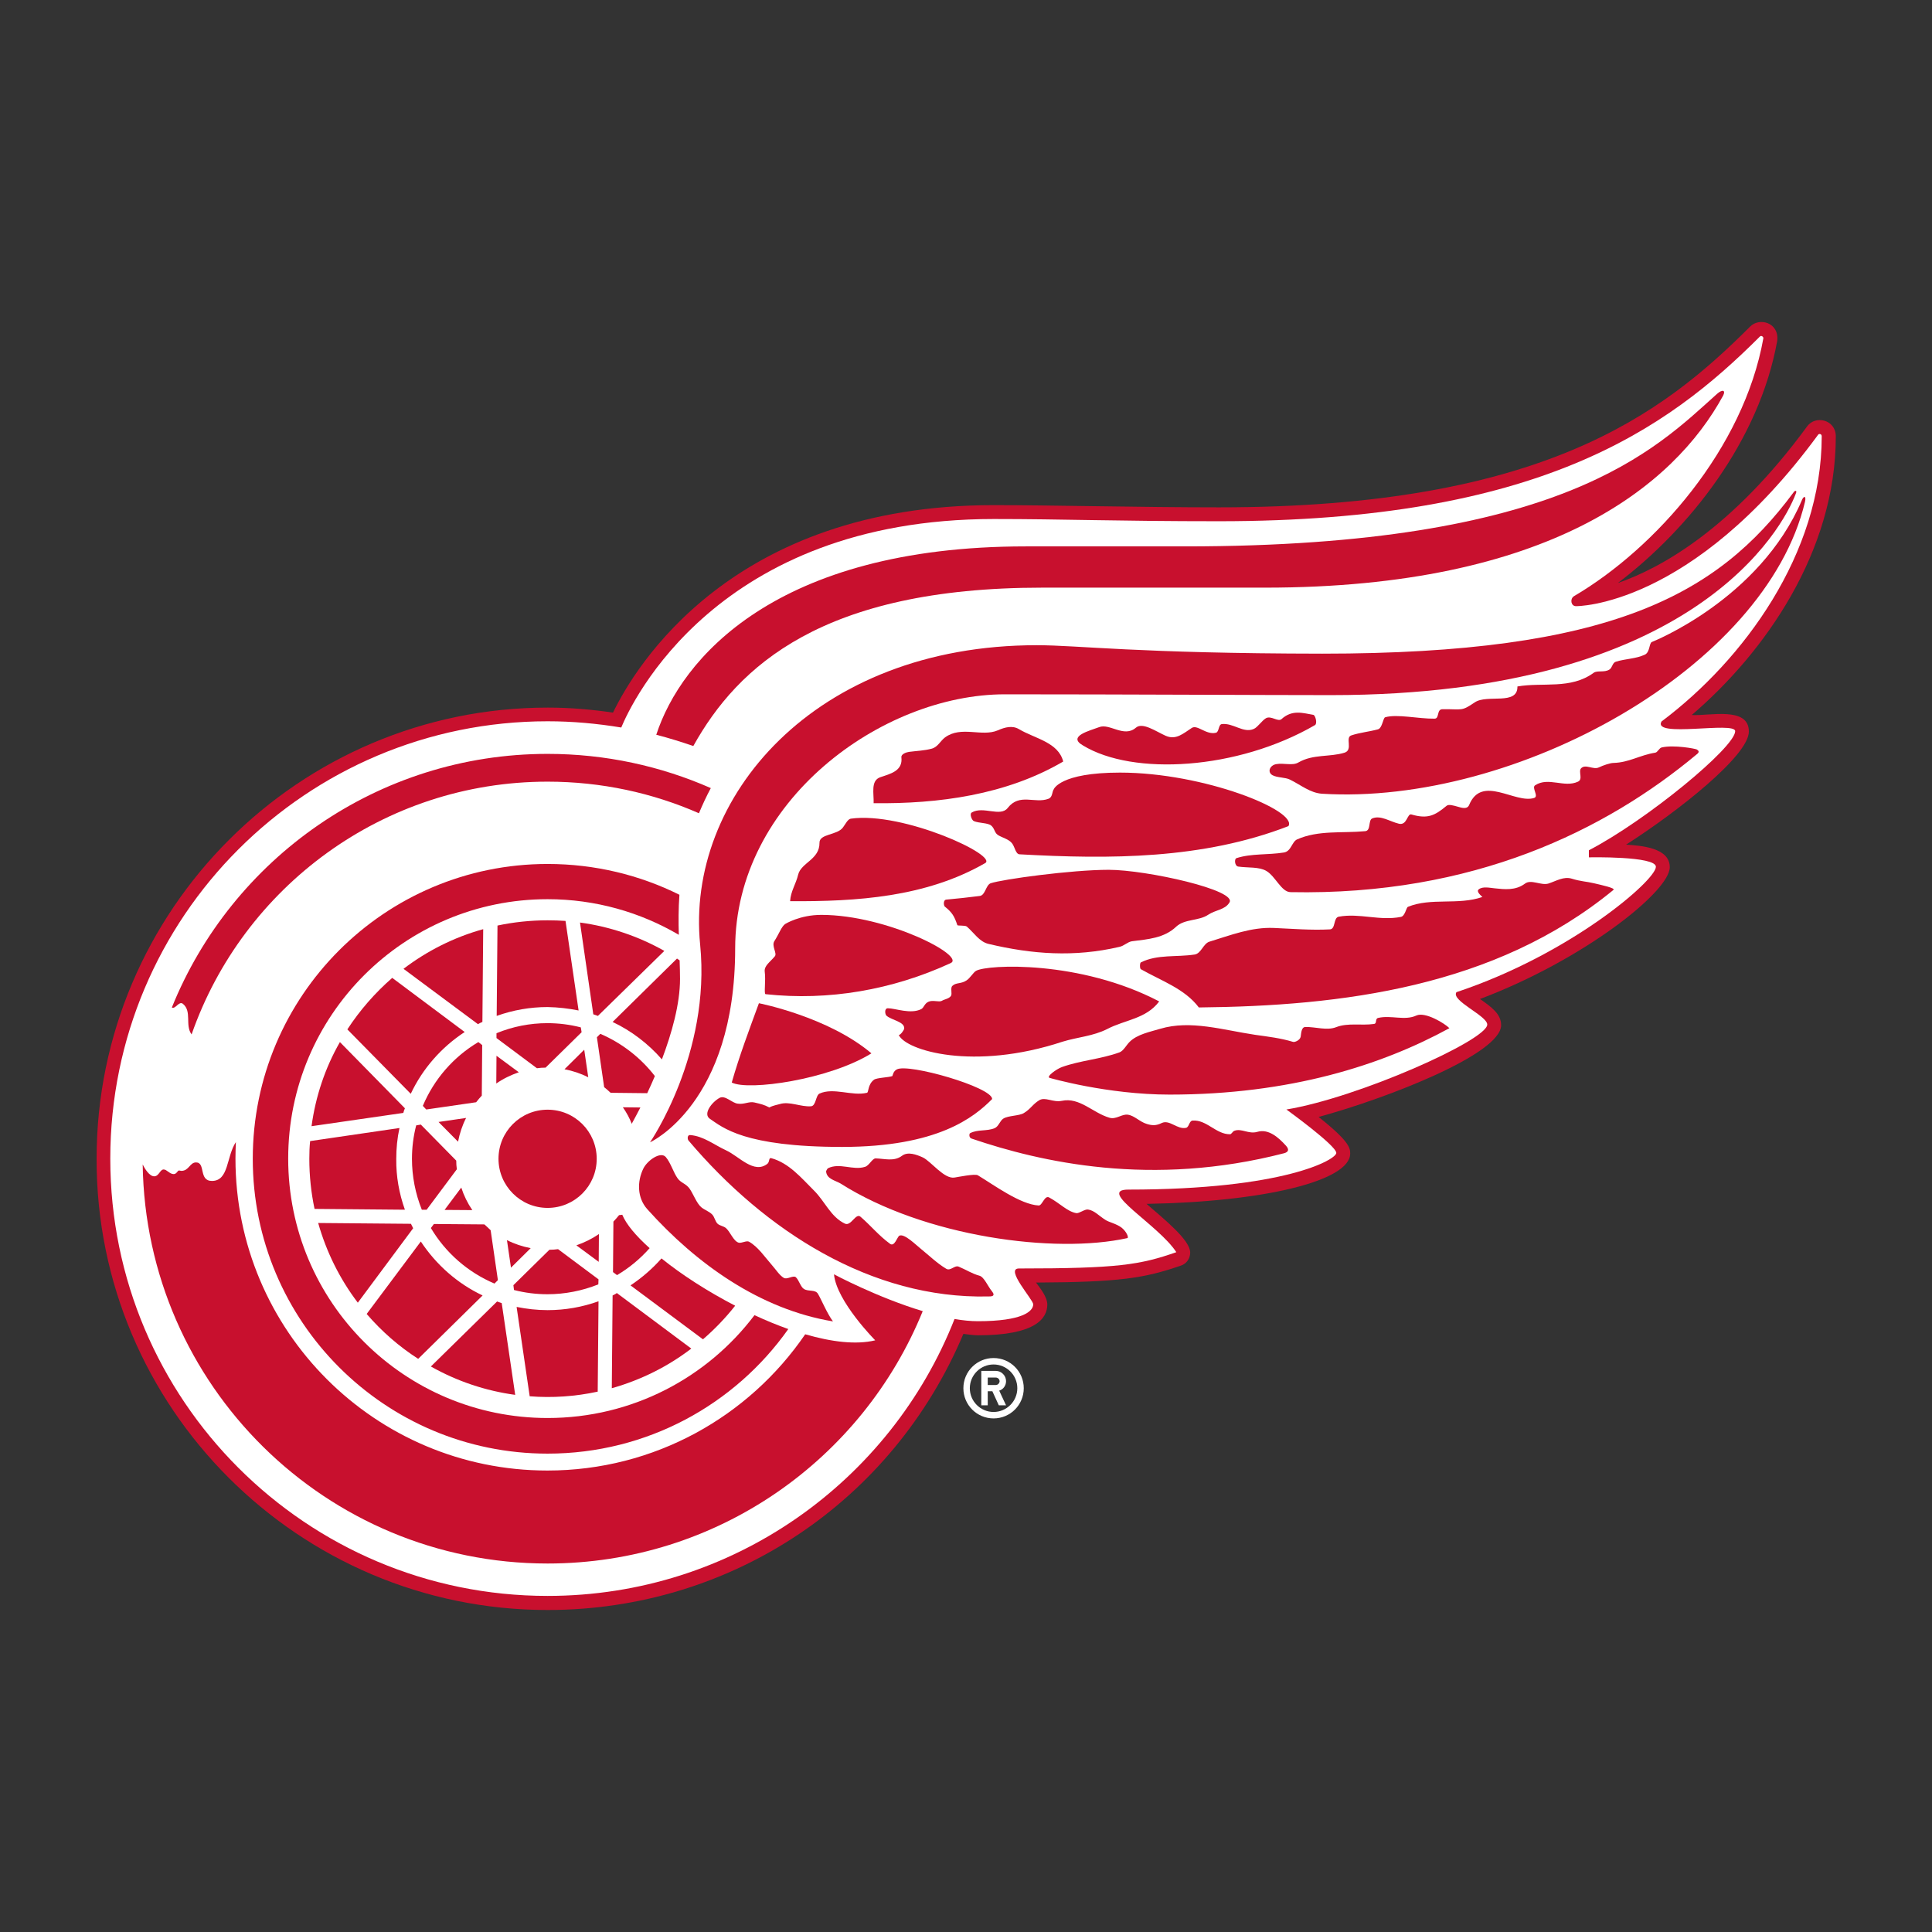 <svg xml:space="preserve" style="enable-background:new 0 0 960 960;" viewBox="0 0 960 960" height="960px" width="960px" y="0px" x="0px" xmlns:xlink="http://www.w3.org/1999/xlink" xmlns="http://www.w3.org/2000/svg" id="Layer_1" version="1.1">
<rect x="0" y="0" width="960" height="960" fill="#333333" stroke="none"/>
<style type="text/css">
	.st0{fill:#FFFFFF;}
	.st1{fill:#C8102E;}
</style>
<path d="M493.7,674.8c-8.3,0-15,6.7-15,15c0,8.3,6.7,15,15,15s15-6.7,15-15C508.7,681.5,502,674.8,493.7,674.8z
	 M493.7,701.6c-6.5,0-11.8-5.3-11.8-11.8c0,0,0,0,0,0c0-6.5,5.3-11.8,11.8-11.8c6.5,0,11.8,5.3,11.8,11.8
	C505.5,696.3,500.2,701.6,493.7,701.6z M499.9,686.3c0-1.3-0.5-2.6-1.5-3.6c-1-1-2.2-1.5-3.6-1.5h-7.2v17.1h3.2v-7h2.3l3.2,7h3.6
	l-3.4-7.3C498.5,690.4,499.9,688.5,499.9,686.3L499.9,686.3z M494.8,688.2h-4v-3.7h4c1,0,1.9,0.8,1.9,1.9
	C496.6,687.4,495.8,688.2,494.8,688.2L494.8,688.2z" class="st0"></path>
<path d="M840.6,355.3c36.3-31.1,71.6-81.1,71.6-138.5c0-8.3-10.1-10.6-14.2-5c-37.4,51.1-72.8,70.5-94.1,77.9
	c35.5-26.9,70.3-70.7,79.2-120.4c1-9.1-8.9-11.7-13.5-7c-43.4,43.4-103.2,89.8-263.9,89.8c-38.8,0-83.2-1.1-111.9-1.1
	c-130.4,0-178.4,80.7-189.2,103.1c-10.7-1.6-21.6-2.5-32.4-2.5c-123.6,0-224.2,100.6-224.2,224.2C47.8,699.4,148.4,800,272.1,800
	c91,0,171.4-53.7,206.6-137.2c2.5,0.3,5.1,0.7,7.3,0.7c28.4,0,34.4-8.3,34.4-15.3c0-3.8-3.7-8.3-5.6-10.9
	c41.7-0.2,53.9-2.2,71.9-8.4c2.9-0.9,4.7-3.6,4.7-6.5c0-6.2-12.6-16.3-21.7-24.2c58.3-1,101.2-11.4,101.2-25c0-2.7-0.3-6-15.7-18.2
	c32.9-8.9,90.7-31.1,90.7-45.6c0-5.6-4.8-9-10.5-13c51.2-19.3,94.3-53.3,94.3-65.5c0-9.8-14.5-10.7-21.7-11.2
	c25.5-16.3,61-44.2,61-56.2C869,350.9,849.5,355.8,840.6,355.3L840.6,355.3L840.6,355.3z" class="st1"></path>
<path d="M825.6,358.5c40.8-30.6,79.6-83.4,79.6-141.7c0-1.2-1.2-1.4-1.7-0.9c-63.1,86.1-120.4,85.3-120.4,85.3
	c-2.5,0-3.1-3.5-1.1-4.9c40.7-23.9,84.4-73.4,94.2-128.2c0.1-0.7-1-1.6-1.7-0.9c-46.3,46.3-110,91.8-268.8,91.8
	c-50.9,0-77.4-1.1-111.9-1.1c-137.7,0-180.1,91.5-185.1,103.6c-12.1-2-24.3-3.1-36.6-3.1c-120,0-217.3,97.3-217.3,217.3
	c0,120,97.3,217.3,217.3,217.3c91.9,0,170.5-57,202.2-137.6c4.1,0.7,8,1.1,11.6,1.1c22.1,0,27.5-4.9,27.5-8.4
	c0-2.3-14.2-17.8-7.1-17.8c49.1,0,60.2-1.8,78.2-8.1c-8.7-13.5-40-31.1-23.8-31.1c77.8,0,103.3-15,103.3-18.2
	c0-3.7-24.8-21.6-24.8-21.6c35.8-5.9,99.8-34.5,99.8-42.2c0-4.4-18.2-11.9-15.3-16.1c56.8-18.9,99.1-55.6,99.1-62.3
	c0-5.4-33.3-4.7-33.3-4.7v-3.5c28.8-15,72.7-51.2,72.7-59.2C862.1,358.3,820.9,366.8,825.6,358.5L825.6,358.5z" class="st0"></path>
<path d="M325.4,534.7c-7-9.1-16.4-16.4-27.1-21l-1.7,1.7l3.6,24.8c1.1,0.9,2.2,1.8,3.2,2.8l18.2,0.2
	C322.9,540.4,324.2,537.6,325.4,534.7L325.4,534.7z M246.7,515.8l20.1,15c1.4-0.2,2.9-0.3,4.3-0.3l17.9-17.6l-0.4-2.4
	c-5.4-1.4-11-2.1-16.6-2.1c-8.7,0-17.3,1.7-25.3,5L246.7,515.8L246.7,515.8z M290.3,521.6l-9.8,9.7c4.1,0.8,8.1,2.1,11.8,4
	L290.3,521.6L290.3,521.6z M297.6,613.2c-3.5,2.4-7.2,4.2-11.2,5.6l11.1,8.2L297.6,613.2L297.6,613.2L297.6,613.2z M207.8,675.2
	l32-31.5c-12.5-5.9-23.1-15.3-30.7-26.8l-26.9,36C189.7,661.6,198.3,669.1,207.8,675.2L207.8,675.2z M309.5,550.2
	c1.8,2.6,3.3,5.3,4.4,8.2c1.5-2.7,2.9-5.4,4.3-8.1L309.5,550.2L309.5,550.2z M249.3,647.5c-0.8-0.3-1.6-0.5-2.3-0.8L214.1,679
	c12.9,7.3,27.2,12.1,41.9,14.1L249.3,647.5L249.3,647.5z M309.2,603.6l-1.6,0.2c-0.9,1.1-1.8,2.2-2.8,3.2l-0.2,25.1l2,1.5
	c6.1-3.6,11.5-8.1,16.2-13.4C316,614.1,311.2,608.4,309.2,603.6z M246.6,538.4c3.4-2.4,7.2-4.2,11.2-5.6l-11.1-8.2L246.6,538.4
	L246.6,538.4z M205.3,610.3c-0.4-0.7-0.7-1.5-1.1-2.2l-46.1-0.4c4.1,14.5,10.8,27.9,19.7,39.6L205.3,610.3L205.3,610.3z
	 M297.4,635.7l-20.1-15c-1.4,0.2-2.9,0.3-4.3,0.3l-17.9,17.6l0.3,2.4c5.4,1.4,11,2.1,16.6,2.1c8.7,0,17.3-1.7,25.3-4.9L297.4,635.7
	L297.4,635.7z M253.9,629.9l9.8-9.7c-4.1-0.8-8.1-2.1-11.8-4L253.9,629.9z M304.4,643.7l-0.4,46.1c14.5-4.1,27.9-10.8,39.5-19.7
	l-37-27.6C305.9,643,305.2,643.3,304.4,643.7L304.4,643.7z M234.7,601.3c-2.4-3.5-4.2-7.2-5.5-11.2l-8.3,11.1L234.7,601.3
	L234.7,601.3z M240.7,608.4l-25.1-0.2l-1.5,2c7.3,12.3,18.4,22,31.6,27.6l1.7-1.7l-3.6-24.8C242.9,610.4,241.8,609.4,240.7,608.4z
	 M239.4,544.4l0.2-25.1l-1.9-1.5c-12.3,7.3-22,18.4-27.6,31.7l1.7,1.8l24.8-3.6C237.5,546.5,238.4,545.5,239.4,544.4L239.4,544.4z
	 M217.9,557.5l9.7,9.8c0.8-4.1,2.1-8.1,4-11.8L217.9,557.5z M206.8,559.2c-1.4,5.4-2.1,11-2.1,16.6c0,8.7,1.7,17.3,4.9,25.3l2.4,0
	l15-20.1c-0.2-1.4-0.3-2.9-0.3-4.3l-17.6-17.9L206.8,559.2L206.8,559.2L206.8,559.2z M256.7,649.4l6.5,44.4
	c11.3,0.9,22.7,0.1,33.8-2.3l0.4-44.9c-8.1,2.9-16.6,4.4-25.3,4.4C266.8,651,261.7,650.4,256.7,649.4z M337.9,486.4
	c0-3.1-0.1-6.1-0.2-9.2c-0.5-0.3-0.9-0.6-1.3-0.9l-32,31.5c9.3,4.4,17.7,10.8,24.5,18.6C333.8,513.4,337.9,498.9,337.9,486.4
	L337.9,486.4z M237.5,508.9c0.7-0.4,1.4-0.8,2.2-1.1l0.4-46.1c-14.5,4-27.9,10.8-39.6,19.7L237.5,508.9L237.5,508.9z M287.5,502.1
	l-6.5-44.5c-2.9-0.2-5.9-0.3-8.9-0.3c-8.5,0-16.9,0.9-24.9,2.6l-0.4,44.9c8.1-2.9,16.6-4.4,25.3-4.4
	C277.4,500.5,282.5,501.1,287.5,502.1L287.5,502.1z M365.3,648.8c-13.7-7.1-26.6-15.4-36.6-23.5c-4.5,5.1-9.7,9.6-15.4,13.4l36,26.8
	C355.1,660.5,360.5,654.9,365.3,648.8z M330.1,472.5c-12.9-7.3-27.2-12.1-41.9-14.1l6.6,45.6c0.8,0.3,1.6,0.5,2.3,0.8L330.1,472.5z
	 M153.7,575.8c0,8.5,0.9,16.9,2.6,24.9l44.9,0.4c-2.9-8.1-4.4-16.6-4.3-25.2c0-5.3,0.5-10.4,1.6-15.4l-44.4,6.5
	C153.8,569.8,153.7,572.8,153.7,575.8z M154.8,559.6l45.6-6.6c0.2-0.8,0.5-1.6,0.8-2.3l-32.3-32.9
	C161.5,530.7,156.8,544.9,154.8,559.6z M172.6,511.5l31.5,32c5.9-12.5,15.2-23.1,26.8-30.7l-36-26.9
	C186.3,493.4,178.8,502,172.6,511.5L172.6,511.5z M272.1,600.2c13.5,0,24.4-10.9,24.4-24.4c0-13.5-10.9-24.4-24.4-24.4
	s-24.4,10.9-24.4,24.4C247.7,589.2,258.6,600.2,272.1,600.2z" class="st1"></path>
<path d="M272.1,429.3c-80.9,0-146.5,65.6-146.5,146.5c0,80.9,65.6,146.5,146.5,146.5c49.4,0,93.1-24.4,119.6-61.9
	c-5.6-2-11.2-4.3-16.8-6.9c-23.5,31.1-60.8,51.1-102.8,51.1c-71.2,0-128.9-57.7-128.9-128.9c0-71.2,57.7-128.9,128.9-128.9
	c23.8,0,46.1,6.5,65.2,17.7c-0.2-6.4-0.2-13,0.3-19.9C317.9,434.8,295.6,429.3,272.1,429.3L272.1,429.3z" class="st1"></path>
<path d="M434.9,666c-9.5,2.3-21.7,0.8-34.8-3c-27.9,40.8-74.8,67.7-128.1,67.7c-85.6,0-155-69.4-155-155
	c0-2.7,0.1-5.5,0.2-8.2c-4.8,7.3-3.4,19.3-11.9,19.3c-6.7,0-3-9.2-7.9-9.2c-3.1,0-3.5,4.2-7.3,4.2c-0.4,0-0.8-0.2-1.1-0.2
	c-0.8,0-1.2,1.8-2.7,1.8c-2,0-3.4-2.3-5-2.3c-1.8,0-2.3,3.4-4.7,3.4c-2.4,0-4.8-4-5.7-5.9c1.6,109.8,91,198.3,201.2,198.3
	c84.3,0,156.5-51.8,186.4-125.4c-22.6-6.8-44.1-18.3-44.1-18.3C415.7,646.7,434.9,666,434.9,666z M90.9,498.8
	c4.6,3.8,0.9,10.6,4.3,15.2c25.5-73.1,95.1-125.6,176.9-125.6c26.7,0,52.2,5.6,75.2,15.7c1.8-4.3,3.7-8.4,5.9-12.5
	c-24.8-10.9-52.2-17-81.1-17c-84.5,0-156.9,52.2-186.7,126C87.1,501.7,88.9,497.2,90.9,498.8z M517.8,292h110.7
	c141.4,0,203.3-50.6,227.7-95.4c1.4-2.7-0.3-3.3-3-0.9c-30.8,27.6-76.7,75.8-264.3,75.8h-79.2c-124.5,0-171.4,56.1-183.6,93.6
	c6.2,1.6,12.3,3.5,18.4,5.6C366.6,331,408.8,292,517.8,292L517.8,292z" class="st1"></path>
<path d="M515.2,320.6c-110.8,0-174.6,76.1-167.3,148.8c5.4,54.2-24.9,98.2-24.9,98.2s42.3-19.1,42.3-96.3
	c0-73.1,72.7-126.3,134-126.3c59.3,0,128,0.4,162.1,0.4c180.8,0,224.6-83.5,230.8-99.8c1.1-2.4-0.5-1.9-1.1-0.8
	c-37.8,50.9-90.6,80-234.1,80C565,324.7,535.8,320.6,515.2,320.6L515.2,320.6z" class="st1"></path>
<path d="M556.5,383.9c-29.9,0-32.9,8.3-32.9,8.3c-0.9,1.2-0.5,3.9-2.6,4.7c-6.8,2.6-14.4-3-20.3,4.6
	c-3.6,4.6-12.2-1.1-17.8,2.2c-1.3,0.7,0,3.9,1,4.3c2.6,1.1,6.9,0.8,8.6,2.2c1.7,1.4,1.6,3.4,3.2,4.6c2,1.4,5.7,2.1,7.3,4.4
	c1.3,1.8,1.7,5.2,3.6,5.3c44.9,2.5,91,2.5,133.6-14C645,402.9,598.4,383.9,556.5,383.9L556.5,383.9z M380,482.9
	c0.6,4.3-0.5,11,0.4,11.1c31.3,3.4,63-2.1,91.9-15.4c8-3.4-31.4-24-64.2-24c-10.7,0-17.9,4.5-17.9,4.5c-1.8,1.1-3.3,5.3-5.4,8.5
	c-1.6,2.4,1.5,6.1,0.2,7.6C382.5,478.2,379.6,479.9,380,482.9L380,482.9L380,482.9z M422.7,406.8c-1.5,0.3-2.6,2.7-3.8,4.3
	c-2.8,4-11.8,3.1-11.7,7.7c0.1,8.3-9.1,9.8-10.6,15.8c-1.1,4.7-3.7,8.2-4,13.2c33.2,0.2,67.3-2,96.7-18.8
	C497,425.5,448.8,403.1,422.7,406.8L422.7,406.8z M528.3,378.4c-2.4-9.6-14.1-11.4-22-16.1c-3.2-1.9-6.9-1-10.5,0.6
	c-7.9,3.4-18.1-2.4-26.2,3.5c-2.3,1.7-3.6,4.8-6.6,5.6c-3.7,1-7.5,1.1-11.3,1.6c-1.4,0.2-4,1.1-3.8,2.7c0.8,6.8-5.5,8.2-10.5,9.9
	c-4.9,1.7-3.1,8.2-3.3,12.9C466.3,399.5,500,395,528.3,378.4L528.3,378.4z M363.6,537.9c8.3,4.3,48.5-1.5,69.4-14.5
	c-21.5-18.2-55.9-24.9-55.9-24.9C372.3,511.6,367.4,524.6,363.6,537.9L363.6,537.9z" class="st1"></path>
<path d="M357.6,545.5c-3.9,2.1-8.4,8-4.9,10.4c6.4,4.3,17,14,65.7,14c47.5,0,65.6-14.7,74.6-23.8
	c0-5.9-41.8-17.9-47.4-14.7c-1.7,0.9-1.9,2.6-2.2,3.3c-1.9,0.7-7.7,0.8-9.1,1.8c-3.2,2.4-2.6,6.3-3.5,6.5
	c-7.4,1.8-16.6-2.8-23.6,0.4c-1.9,0.9-1.7,6.1-4.2,6.3c-5.1,0.4-10.7-2.6-15.5-1.1c-0.9,0.3-3.5,0.7-5.2,1.7
	c-2.7-1.4-4.1-1.7-7.5-2.5c-2.6-0.6-5.1,1.1-8.2,0.6C363.7,548.1,360.4,544.1,357.6,545.5z M550.2,511.3c8.8-4.6,19.3-5,25.8-13.7
	c-39.4-20.6-85.4-18.4-91-15.2c-1.4,0.8-3,3.7-4.8,4.8c-2.7,1.8-5.2,0.9-7,2.7c-1.1,1.1,0.1,3.9-0.7,5c-1,1.4-3.2,1.6-4.5,2.4
	c-1.4,0.8-4.3-0.5-6.5,0.4c-2.2,0.9-2.3,2.9-3.7,3.7c-5.3,2.7-12.9-0.4-16.6-0.4c-1.9,0-1.4,3-0.8,3.6c2.4,2.3,9.2,3,8.9,6.5
	c-0.1,0.7-1.7,3.1-2.7,3.2c3.6,7.7,37.2,17.9,81.4,3.3C535.5,515.3,543.1,514.9,550.2,511.3L550.2,511.3L550.2,511.3z M600.4,454.5
	c3.6-2.4,8.2-2.4,10.4-5.9c4.8-6.2-41.2-16.4-59.9-16.4c-18.5,0-52.8,4.7-58.7,6.7c-2.4,1-2.6,6-5.4,6.3c-5.5,0.7-11,1.3-16.5,1.8
	c-1.8,0.1-1.4,3.1-0.8,3.5c3.6,2.9,4.7,4.7,6.2,9.2c0.2,0.4,3.9,0,4.7,0.7c3.6,3.1,6.2,7.5,10.7,8.6c21.8,5.2,42.8,6.7,65.1,1.5
	c2.4-0.5,4.1-2.5,6.3-2.8c7.8-1,16-1.5,22-7.3C588.8,456.5,595.7,457.7,600.4,454.5L600.4,454.5z M653.4,360.3
	c1.3-0.8,0.2-4.9-0.8-5.1c-5-0.8-10.4-2.8-15.8,2.1c-1.8,1.6-5.2-1.9-7.8-0.4c-2,1.2-4.1,4.5-6,5.3c-5.2,2.3-10.2-3.1-15.9-2.4
	c-1.7,0.2-1.3,3.9-2.9,4.3c-4.9,1.2-9.2-4.2-12-2.4c-4.2,2.7-7.8,6.2-13,3.9c-4.9-2.2-11.5-6.9-14.8-4c-5.9,5.1-13-2.3-18.2-0.3
	c-4.4,1.7-16.1,4.5-8.1,9.1C563,385.6,614.9,382.6,653.4,360.3L653.4,360.3L653.4,360.3z M406.5,643c-1.3-2.4-4.7-1.1-7-2.5
	c-1.7-1-2.5-4.5-4.1-5.9c-1.3-1-4.3,1.3-5.9,0.4c-2.2-1.3-4-4.2-5.7-6.1c-1.9-2.2-3.7-4.5-5.6-6.7c-1.8-2-3.7-3.9-6-5.2
	c-1.2-0.7-3.6,0.8-5.1,0.5c-2.6-0.7-4.2-5.3-6.3-7.2c-1.2-1.1-3.2-1.2-4.3-2.3c-1.1-1.1-1.4-3.1-2.5-4.4c-1.6-1.7-3.8-2.3-5.5-3.7
	c-2.3-1.9-4-6.6-5.8-9.2c-1.8-2.6-4.4-2.9-6-5.2c-2.1-2.9-3.4-7.7-5.9-10.6c-2.6-2.9-9.1,1.7-11.1,5.7c-3.2,6.5-3.1,14.6,1.9,20.2
	c24.4,27.2,56,49.8,92.3,55.8C411,652.7,408.2,645.9,406.5,643L406.5,643z M486.7,633.9c-3.7-1-6.9-3.1-10.3-4.5
	c-2.1-0.9-4.1,2.4-6.3,1c-4.5-2.7-8.5-6.6-12.1-9.5c-2.9-2.3-8.6-8.1-11.1-6.9c-1,0.4-2.4,5.8-4.7,4c-5.7-4.2-9.3-8.8-14.6-13.4
	c-2.4-2.1-4.7,4.9-7.8,3.4c-7.1-3.4-9.9-11.1-15.4-16.5c-6.3-6.3-12.4-13.6-21.1-16c-1.5-0.4-0.7,1.7-2,2.8
	c-6.7,5.2-14-3.7-20.5-6.7c-5.9-2.7-11.2-7.1-17.9-7.6c-1.4-0.1-1.4,2-0.8,2.7c38.1,45,90.9,78.8,148.9,77.5c1.3,0,4.1,0.1,1.8-2.7
	C491,639.4,489,634.5,486.7,633.9L486.7,633.9z M540.6,601c-1.7-0.2-4.3,2-5.8,1.8c-4.5-0.8-8.1-4.9-13.5-7.8
	c-2.3-1.2-3.4,4.1-5.2,4c-9.1-0.5-22.1-10.1-30.2-15c-1.4-0.9-10.1,0.9-11.5,1.1c-5.2,1-11.8-8.1-15.9-10c-3.1-1.4-7.4-3-10.3-0.8
	c-4,3-8.7,1.4-13.1,1.3c-1.7,0-3.2,3.6-5.3,4.2c-6,1.9-12.5-2.2-18.4,0.7c-0.2,0.1-1,1.3-0.9,1.7c0.4,3.7,4.5,4.3,7.2,5.9
	c41.8,26.5,106.5,35.1,142.5,27.1c0.8-0.3-0.5-3.3-2.9-5.2c-2.5-1.9-6.2-2.7-7.8-3.7C545.8,604,543.9,601.5,540.6,601L540.6,601z
	 M624.8,562.4c-4.4,1.3-7.9-1.9-11.5-0.5c-0.8,0.3-1.4,1.7-2.1,1.7c-6.9,0.1-11.6-7.3-18.6-6.8c-1.7,0.1-1.7,3.2-3.2,3.6
	c-4.4,1-8.2-4.2-12.1-2.4c-2.8,1.4-4.8,1.3-7.4,0.5c-3.5-1-6.1-4.1-9.4-4.6c-3-0.5-5.9,2.5-9.2,1.5c-8.3-2.4-14.8-10.3-23.7-8.4
	c-4.4,0.9-8.2-2.1-11.2-0.3c-3.3,2-4.3,4.4-7.7,6.4c-2.3,1.4-7.7,1.2-10.1,2.7c-1.8,1.1-2.3,3.9-4.4,4.8c-3.9,1.6-8.5,0.5-12.2,2.5
	c-0.4,0.2-0.7,2.3,0.9,2.7c34.1,11.6,89.3,24.3,155.3,7.2c2-0.6,2.5-1.8,0.8-3.7C635.2,565.1,630.3,560.8,624.8,562.4z M703.8,504.6
	c-5.8,2.7-12.6-0.3-19,1.2c-1.7,0.4-0.4,2.8-2.1,3c-6.3,0.9-12.9-0.7-18.8,1.6c-4.6,1.8-10.2-0.2-15.3-0.1c-1.9,0.1-2,2.7-2.3,4.8
	c-0.3,1.8-3,2.9-3.8,2.6c-6.3-1.9-12.4-2.6-18.8-3.5c-16.1-2.4-32.1-7.5-47.2-3c-4.9,1.5-11.5,2.7-15.3,6.6c-1.5,1.5-3,4.4-4.9,5.1
	c-9.3,3.4-19.4,4-28.6,7.3c-2.8,1-8.1,4.9-6.1,5.4c0,0,28.5,8.3,59.6,8.3c59.9,0,105.5-14.7,139-33
	C718,508.6,708.2,502.6,703.8,504.6L703.8,504.6z M769.5,439c-3.7,1.2-8.7-2.3-11.8,0.1c-4.7,3.5-10.2,2.8-15,2.3
	c-2.3-0.2-5.9-1.1-7.9,0.5c-1.3,1,0.6,2.7,1.8,3.8c-12.1,4.2-25.5,0.2-37,4.9c-0.9,0.4-1.4,4.6-3.5,5c-10.6,2.1-20.4-2-30.9-0.1
	c-2.7,0.5-1.5,6.1-4.3,6.3c-9.4,0.5-18.5-0.3-27.9-0.7c-11.2-0.5-21.5,3.6-32,6.8c-3.1,0.9-4.1,5.9-7.4,6.4
	c-9.1,1.4-18.4-0.2-26.7,3.9c-0.6,0.3-0.6,3.1,0,3.4c10.2,5.8,21.8,9.7,28.8,19c70.8-0.7,147.1-10,206-58.4c1.2-0.9-5.8-2.4-9.6-3.3
	c-3.7-0.9-6.7-0.9-11.1-2.3C777,435.4,773.4,437.7,769.5,439L769.5,439z M843.1,372.4c-0.7-0.4-11.4-2.4-17.4-1
	c-1.3,0.3-2,2.4-3.2,2.6c-7.7,1.2-13,4.9-20.8,5.1c-1.6,0-5.1,1.2-7.2,2.2c-2.8,1.4-6.7-1.9-8.9,0.5c-1.4,1.6,1.1,5.4-1.5,6.6
	c-6.8,3.2-14.7-2.5-21.3,1.8c-1.9,1.2,2,5.5-0.5,6.3c-9.5,3-26-11.8-32.3,3.5c-1,2.4-4,1.3-5.8,0.8c-1.8-0.5-4.4-1.3-5.4-0.4
	c-5.8,4.8-9.3,6.7-17.5,4.3c-2.1-0.6-2.1,5.6-6.2,4.6c-4.6-1.1-9.1-4.4-13.3-2.6c-2,0.9-0.5,6-3.4,6.3c-11.5,1.1-23.3-0.6-33.9,4.1
	c-2.6,1.2-2.9,5.9-6.5,6.5c-8,1.3-16.1,0.4-23.6,2.8c-1.2,0.4-0.9,4,0.9,4.2c4.8,0.7,10.3,0,14,2.2c4.5,2.7,7.4,10.4,11.9,10.5
	c91,1.8,156.7-30.8,201.8-68.4C844.8,373.6,843.9,372.9,843.1,372.4L843.1,372.4z M820.8,319c-1.4,0.6-0.9,5.1-3.5,6.3
	c-4.5,2.1-9.6,2-14.4,3.5c-1.8,0.6-1.7,3-3.2,3.9c-2.5,1.6-6,0.3-7.8,1.6c-11.5,8.4-25.2,4.6-37.9,6.8c0.2,9.6-15,3.7-21.2,7.9
	c-6.8,4.6-5.9,3.3-16,3.4c-3.1,0-1.4,4.7-4,4.7c-8.1,0.1-18.5-2.4-24.5-0.7c-1.1,0.3-1.4,5.4-3.6,6c-4.4,1.2-9,1.6-13.2,3
	c-3.3,1,1,7.2-3.4,8.6c-7.4,2.3-15.6,0.6-23,4.9c-2.9,1.7-7.2,0.1-11,0.8c-3.2,0.6-4.5,4-1.8,5.5c2.4,1.3,6.4,1,8.7,2.2
	c5.5,2.7,10,6.6,15.9,7c96.1,5.9,220.4-62.4,240-145.1c0.7-3.3-0.8-2.7-1.5-0.9C874.4,297.9,820.8,319,820.8,319L820.8,319z" class="st1"></path>
</svg>
